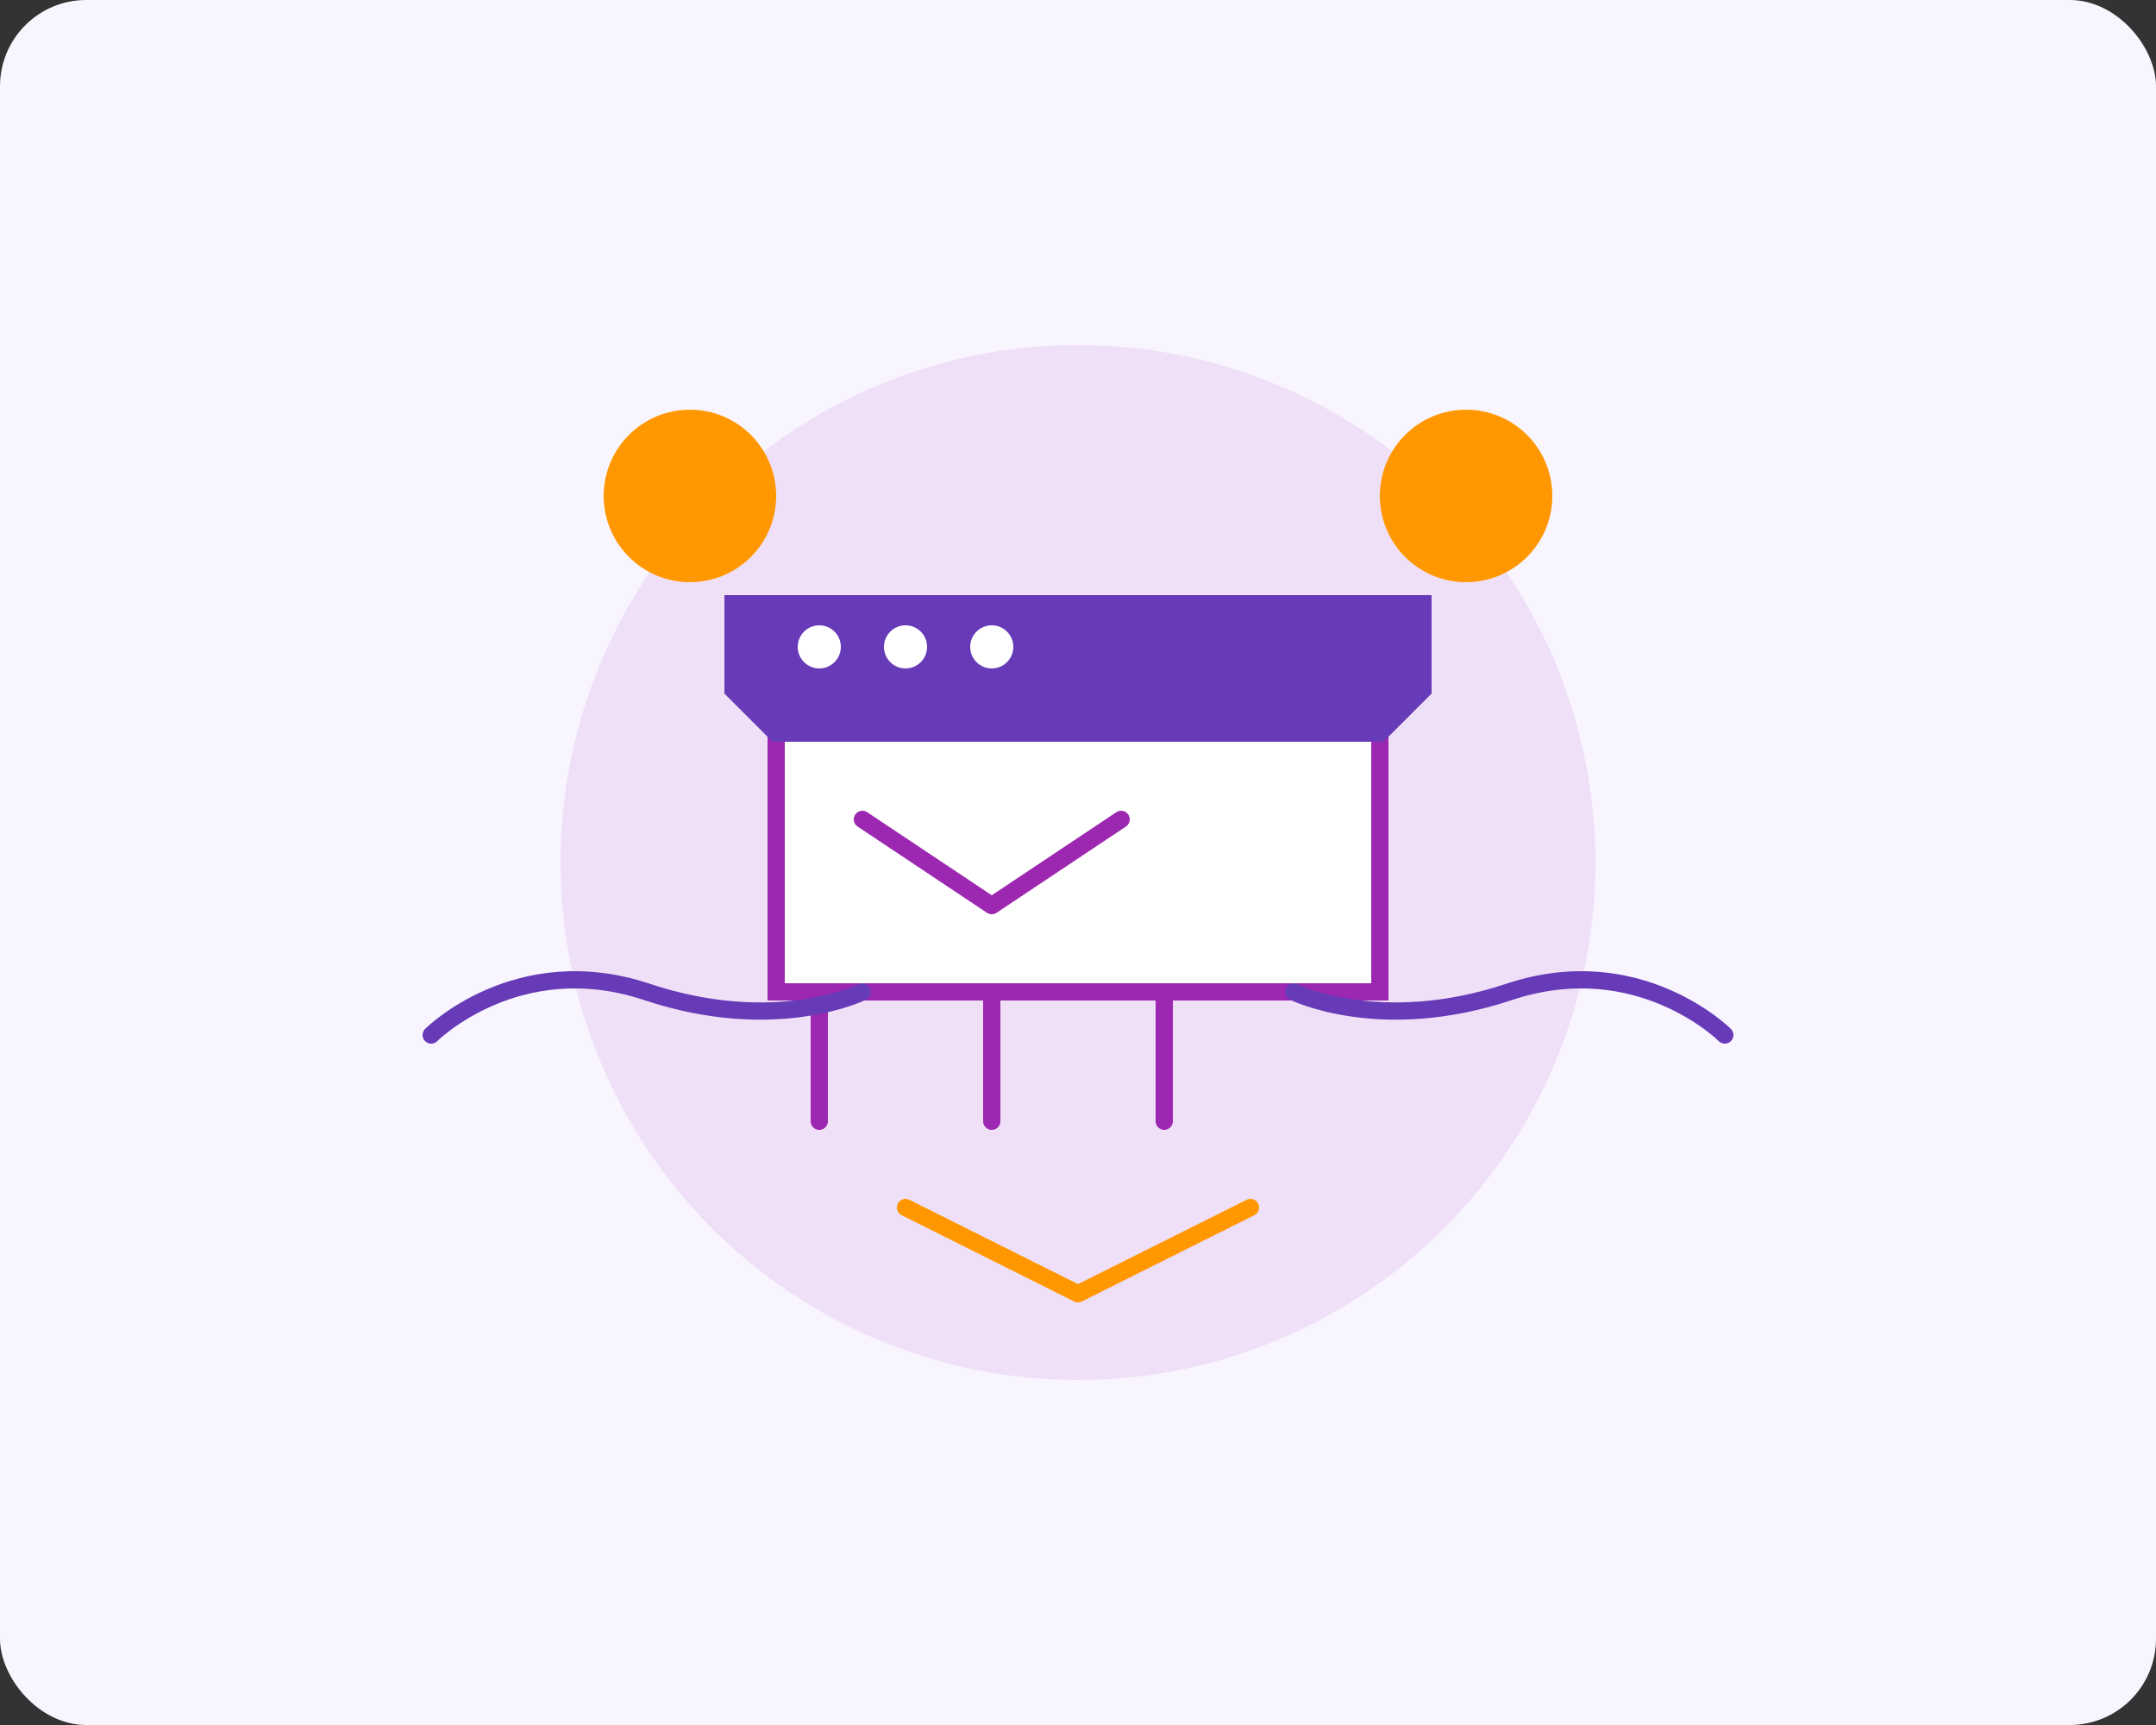 <?xml version="1.0" encoding="UTF-8" standalone="no"?>
<svg width="500" height="400" viewBox="0 0 500 400" fill="none" xmlns="http://www.w3.org/2000/svg">
  <rect x="0" y="0" width="500" height="400" fill="#333333" stroke="none"/>
  <rect width="500" height="400" rx="20" fill="#F8F5FF"/>
  <circle cx="250" cy="200" r="120" fill="#9C27B0" fill-opacity="0.1"/>
  <path d="M180 170H320V230H180V170Z" fill="white" stroke="#9C27B0" stroke-width="4"/>
  <path d="M170 160L180 170H320L330 160V140H170V160Z" fill="#673AB7" stroke="#673AB7" stroke-width="4"/>
  <circle cx="190" cy="150" r="5" fill="white"/>
  <circle cx="210" cy="150" r="5" fill="white"/>
  <circle cx="230" cy="150" r="5" fill="white"/>
  <path d="M200 190L230 210L260 190" stroke="#9C27B0" stroke-width="4" stroke-linecap="round" stroke-linejoin="round"/>
  <path d="M230 260V230" stroke="#9C27B0" stroke-width="4" stroke-linecap="round"/>
  <path d="M270 260V230" stroke="#9C27B0" stroke-width="4" stroke-linecap="round"/>
  <path d="M190 260V230" stroke="#9C27B0" stroke-width="4" stroke-linecap="round"/>
  <path d="M210 280L250 300L290 280" stroke="#FF9800" stroke-width="4" stroke-linecap="round" stroke-linejoin="round"/>
  <path d="M100 240C100 240 120 220 150 230C180 240 200 230 200 230" stroke="#673AB7" stroke-width="4" stroke-linecap="round"/>
  <path d="M400 240C400 240 380 220 350 230C320 240 300 230 300 230" stroke="#673AB7" stroke-width="4" stroke-linecap="round"/>
  <path d="M340 135C351.046 135 360 126.046 360 115C360 103.954 351.046 95 340 95C328.954 95 320 103.954 320 115C320 126.046 328.954 135 340 135Z" fill="#FF9800"/>
  <path d="M160 135C171.046 135 180 126.046 180 115C180 103.954 171.046 95 160 95C148.954 95 140 103.954 140 115C140 126.046 148.954 135 160 135Z" fill="#FF9800"/>
</svg>
